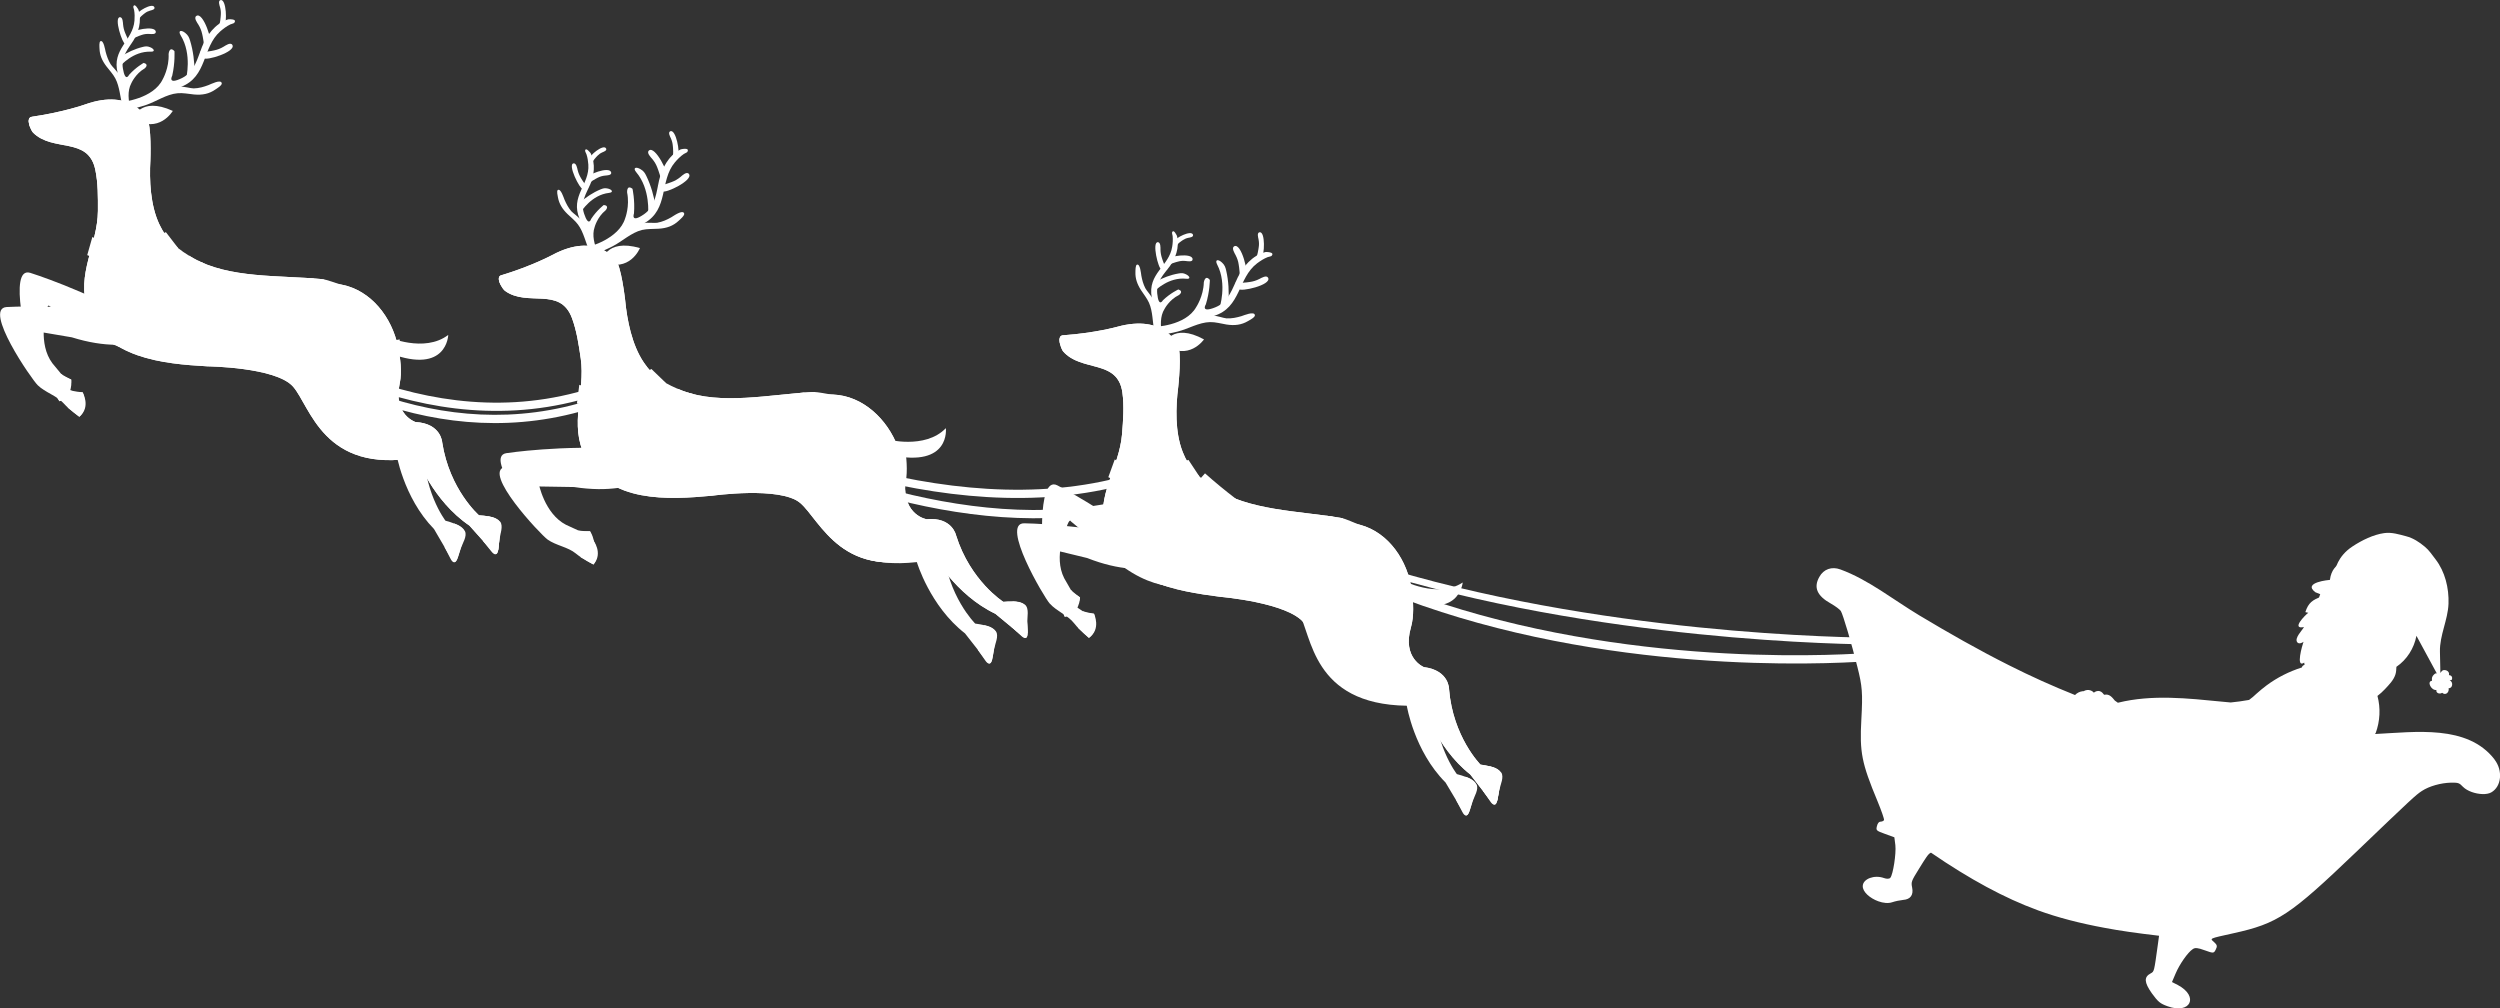 <?xml version="1.0" encoding="UTF-8"?><svg id="_レイヤー_2" xmlns="http://www.w3.org/2000/svg" xmlns:xlink="http://www.w3.org/1999/xlink" viewBox="0 0 423.32 170.7"><rect x="0" y="0" width="423.32" height="170.7" fill="#333333" stroke="none"/><defs><style>.cls-1,.cls-2,.cls-3{fill:#fff;}.cls-4{clip-path:url(#clippath-2);}.cls-5{clip-path:url(#clippath-1);}.cls-2,.cls-3{stroke-width:0px;}.cls-6{clip-path:url(#clippath);}.cls-3{opacity:.3;}</style><clipPath id="clippath"><path class="cls-2" d="m253.55,135.54c.16-.89.36-2.03.43-2.59.13-1,1.56-2.86-3.29-3.48,0,0-4.66-4.67-5.32-12.74,0,0,.07-3.22-4.27-3.77,0,0-3.71-1.5-2.19-6.73.55-1.88.41-4.3.16-6.19-.69-5.11-3.9-9.84-8.72-11.16-1.11-.3-2.21-1.01-3.44-1.21-7.01-1.18-15.55-1.2-21.34-5.07-2.26-1.52-4.18-3.16-5.34-6.16-1.27-3.29-1.16-7.49-.72-10.94,0,0,.66-6.03-.11-7.03,0,0-2.14-5.37-10.24-3.13,0,0-3.74,1.05-9.11,1.43-1.22.09-.36,2.34-.05,2.71,3.12,3.59,9.29,1.29,10.06,7.02.31,2.27.12,4.7-.06,6.98-.45,5.74-4.49,10.44-2.91,16.44,2.25,8.54,12.11,10.18,19.55,11.14,0,0,11.5.96,14.19,4.45,2.69,3.49,4.05,15.17,20.06,13.49,0,0,2.14,7.47,8.06,12.13l3.47,4.5"/></clipPath><clipPath id="clippath-1"><path class="cls-2" d="m84.38,93.11c.1-.9.22-2.05.25-2.62.06-1.01,1.35-2.96-3.53-3.24,0,0-4.98-4.33-6.22-12.33,0,0-.15-3.21-4.53-3.46,0,0-3.81-1.23-2.66-6.56.41-1.92.1-4.31-.29-6.18-1.05-5.05-4.59-9.54-9.5-10.51-1.13-.23-2.28-.85-3.52-.96-7.08-.67-15.6-.08-21.64-3.53-2.37-1.35-4.4-2.86-5.77-5.77-1.5-3.19-1.7-7.39-1.5-10.86,0,0,.23-6.06-.61-7.01,0,0-2.52-5.21-10.43-2.4,0,0-3.65,1.31-8.98,2.08-1.22.17-.2,2.36.15,2.7,3.37,3.36,9.36.63,10.54,6.28.47,2.24.45,4.68.44,6.97-.04,5.76-3.73,10.74-1.73,16.6,2.85,8.36,12.81,9.3,20.29,9.72,0,0,11.54.13,14.47,3.42,2.93,3.29,5.13,14.84,20.97,12.03,0,0,2.67,7.29,8.91,11.52l3.79,4.24"/></clipPath><clipPath id="clippath-2"><path class="cls-2" d="m174.01,107.2c-.04-.9-.09-2.06-.15-2.62-.09-1.01.89-3.13-3.97-2.67,0,0-5.58-3.53-8-11.25,0,0-.64-3.15-5-2.74,0,0-3.95-.64-3.62-6.08.12-1.96-.55-4.28-1.21-6.07-1.8-4.83-5.97-8.74-10.97-8.96-1.15-.05-2.38-.49-3.62-.42-7.1.4-15.43,2.26-21.93-.24-2.54-.98-4.78-2.16-6.57-4.83-1.96-2.93-2.79-7.05-3.12-10.51,0,0-.68-6.03-1.66-6.83,0,0-3.27-4.77-10.68-.8,0,0-3.42,1.85-8.57,3.41-1.17.35.16,2.36.55,2.65,3.84,2.81,9.34-.79,11.36,4.63.8,2.15,1.15,4.56,1.48,6.82.83,5.7-2.07,11.17.79,16.68,4.08,7.83,14.06,7.26,21.52,6.56,0,0,11.42-1.6,14.82,1.21,3.39,2.81,7.3,13.9,22.54,8.74,0,0,3.74,6.81,10.54,10.05l4.38,3.62"/></clipPath></defs><g id="PC"><g id="_背景"><g id="_サンタととなかい"><path class="cls-2" d="m108.86,65.93l.77-1.17s4.38,2.89,11.57,6.58h0c7.2,3.68,17.2,8.14,28.4,11.24h0c12.83,3.55,27.23,5.3,40.76,2.1h0l.32,1.36c-13.86,3.28-28.48,1.47-41.46-2.11h0c-22.64-6.26-40.34-17.98-40.37-18h0Z"/><path class="cls-2" d="m67.42,67.24c-23.39-6.48-40.27-24-40.31-24.04h0l1.01-.97s4.16,4.31,11.22,9.44h0c7.06,5.13,16.99,11.05,28.46,14.22h0c12.26,3.38,26.24,3.65,40.45-3.49h0l.63,1.25c-14.56,7.31-28.94,7.04-41.42,3.59h0s-.02,0-.02,0h0Z"/><path class="cls-2" d="m196.85,80.32l.65-.94c11.92,8.14,26.7,13.97,41.8,18.15h0c19.32,5.34,39.15,7.96,54.15,9.24h0c14.99,1.28,25.11,1.22,25.14,1.22h0s0,1.15,0,1.15c-.03,0-40.75.23-79.6-10.51h0c-15.17-4.2-30.07-10.07-42.14-18.31h0Z"/><path class="cls-2" d="m197.53,59.09s-1.91-4.31-.34-6.78c0,0,.8-1.56,2.43-2.35,0,0,.9-.61-.09-.95,0,0-1.36.62-2.62,1.84,0,0-.72,1.31-.96-1.15-.2-2.08,1.17-3.3,2.11-4.59.92-1.26,1.71-3.13,1.24-5.15,0,0-.59-1.33-.84-.58-.03.08.09.48.1.59.06.61.02,1.22-.07,1.77-.5,3.4-4.23,4.52-3.46,8.67-.06-.32-.89-1.2-1.09-1.6-.36-.7-.55-1.42-.68-2.14-.06-.35-.19-2.03-.74-1.86-.27.09-.25.98-.26,1.25-.04,1.07.28,2.04.96,3.09.45.69.99,1.35,1.33,2.1.68,1.51.58,3.33.93,4.87.43,1.9,1.06,3.83,2.05,5.66"/><path class="cls-2" d="m195.7,47.69c1.23-.65,2.47-1.15,3.9-1.39.42-.07.74-.1,1.23.15.68.34.81.84.04.75-2.98-.33-5.28,2.02-5.28,2.02l.11-1.53Z"/><path class="cls-2" d="m197.82,45.08c-.02-.36,1.43-.73,1.67-.79.44-.12.85-.15,1.34-.09.29.03,1.12.2,1.11-.3,0-1.18-4.21-.51-4.18.02,0,0,.05,1.16.05,1.16Z"/><path class="cls-2" d="m197.71,45.65c-.34-.02-.86-1.64-.95-1.91-.16-.49-.25-.95-.26-1.48,0-.31.05-1.2-.42-1.25-1.09-.11.07,4.55.56,4.58l1.06.06Z"/><path class="cls-2" d="m199.25,41.67c-.09-.28.89-.91,1.05-1.02.29-.19.59-.32.96-.39.22-.04.85-.11.75-.5-.25-.91-3.16.62-3.03,1.02,0,0,.28.89.28.89Z"/><path class="cls-2" d="m219.9,103.72c2.26,3.78,2.22,15.54,18.31,15.78,0,0,1.24,7.67,6.56,13l3.11,5.21s.52,1.1,1.01-.56c.25-.81.52-1.73.65-2.23.25-.98,1.88-2.65-2.85-3.84,0,0-4.07-5.2-3.77-13.28,0,0,.46-3.18-3.79-4.26,0,0-3.51-1.93-1.37-6.95.77-1.8.92-4.21.89-6.12"/><path class="cls-2" d="m250.02,132.82c.42.82-.4,2.08-.65,2.85-.16.5-.32,1-.48,1.49-.55,1.84-1.25.37-1.25.37l-1.05-1.99c.9-1.77,1.72-4.18,1.54-4.02,0,0,1.35.31,1.88,1.29Z"/><path class="cls-2" d="m201.03,99.19s-7,1.82-15.02-7l-4.68-3.91s-.22-.68-.81,1.22c0,0-2.2,4.74-.32,8.41l1.37,2.39,1.31.87s-.48,2.85-2.58,3.27c0,0-.85-1.77-1.16-3.33-.34-1.69-1.76-3.14-2.24-4.84-.39-1.41-1.48-15.92,2.13-14.09,0,0,8.57,4.34,16.84,11.17l5.15,5.84Z"/><path class="cls-2" d="m179.4,102.1s1.96-1.05,1.94-2.21c0,0,.42.46,1.54,1.27,0,0-.03,2.87-2.58,3.27l-.9-2.34Z"/><path class="cls-2" d="m195.4,55.35s5.34-.12,7.15-3.35c0,0,1.23-1.82,1.29-4.18,0,0,.21-1.4,1.02-.42,0,0,0,1.95-.67,4.12,0,0-1.01,1.58,1.64.5,2.24-.91,2.86-3.22,3.75-5.03.87-1.78,2.43-3.75,4.73-4.32,0,0,1.65-.04.99.67-.07.07-.54.16-.65.2-.66.26-1.26.66-1.8,1.06-3.27,2.48-2.69,7.51-7.32,8.9.36-.11,1.65.38,2.16.41.89.04,1.73-.14,2.53-.38.39-.12,2.18-.9,2.27-.16.04.37-.89.83-1.17,1-1.09.64-2.24.8-3.64.58-.93-.15-1.85-.43-2.79-.41-1.87.04-3.71,1.16-5.46,1.6-2.16.54-4.45.87-6.8.71"/><path class="cls-2" d="m208.02,51.2c.09-1.81.03-3.56-.39-5.38-.12-.54-.24-.93-.73-1.38-.66-.61-1.24-.49-.79.37,1.73,3.34.38,7.37.38,7.37l1.53-.98Z"/><path class="cls-2" d="m209.72,47.24c.39-.18.08-2.1.03-2.42-.08-.58-.25-1.09-.54-1.64-.17-.33-.73-1.21-.22-1.48,1.22-.64,2.5,4.7,1.94,4.96l-1.22.57Z"/><path class="cls-2" d="m209.18,47.69c.18.39,2.1.11,2.42.06.58-.08,1.09-.23,1.64-.51.33-.17,1.22-.72,1.49-.2.63,1.23-4.73,2.44-4.98,1.88,0,0-.56-1.23-.56-1.23Z"/><path class="cls-2" d="m212.58,43.65c.33-.05.52-1.56.56-1.81.07-.45.05-.87-.04-1.35-.06-.28-.29-1.07.16-1.16,1.06-.21.84,4.08.37,4.16l-1.04.16Z"/><path class="cls-2" d="m253.6,135.24c.15-.83.31-1.79.38-2.29.13-1,1.56-2.86-3.29-3.48,0,0-4.66-4.67-5.32-12.74,0,0,.07-3.22-4.27-3.77,0,0-3.71-1.5-2.19-6.73.55-1.88.41-4.3.16-6.19-.69-5.11-3.9-9.84-8.72-11.16-9.94-2.72-25.48-.44-30.12-12.44-1.27-3.29-1.16-7.49-.72-10.94,0,0,.66-6.03-.11-7.03,0,0-2.14-5.37-10.24-3.13,0,0-3.74,1.05-9.11,1.43-1.22.09-.36,2.34-.05,2.71,3.12,3.59,9.29,1.29,10.06,7.02.31,2.27.12,4.7-.06,6.98-.45,5.74-4.49,10.44-2.91,16.44,2.25,8.54,12.11,10.18,19.55,11.14,0,0,11.5.96,14.19,4.45,2.69,3.49,4.05,15.17,20.06,13.49,0,0,2.14,7.47,8.06,12.13l3.71,4.8s.65,1.03.94-.68Z"/><path class="cls-2" d="m200.66,94.13s-5.48,4.73-16.57.36l-5.93-1.44s-.5-.52-.19,1.45c0,0,.12,5.22,3.43,7.69l2.29,1.54,1.56.2s.83,2.77-.86,4.08c0,0-1.54-1.22-2.51-2.47-1.05-1.36-2.97-2.04-4.14-3.35-.98-1.09-8.36-13.63-4.31-13.58,0,0,9.61.1,20.04,2.58l7.2,2.96Z"/><path class="cls-2" d="m197.06,58.32s1.39-3.81,6.81-.85c0,0-2.61,3.82-6.81.85Z"/><path class="cls-2" d="m237.4,98.22s6.02,3.23,10.28.41c0,0-.65,6.73-10.02,2.44l-.26-2.85Z"/><path class="cls-3" d="m188.99,63.87c.53.62.91,1.45,1.07,2.62.31,2.27.12,4.7-.06,6.98-.45,5.74-4.49,10.44-2.91,16.44,0,0,11.26-17.81,1.89-26.04Z"/><path class="cls-2" d="m179.84,56.81s-.74.02-.33,1.54c0,0,1.46.22,1.91-.76,0,0-.1-.45-1.58-.78Z"/><path class="cls-2" d="m190.62,58.68c-.62-.64-.5-1.41-1.29-1.01.48.75-.09.52.81.94.04-.26-.2-.97-.25-.71"/><path class="cls-2" d="m190.62,58.68c-.62-.64-.5-1.41-1.29-1.01.48.75-.09.52.81.94.04-.26-.2-.97-.25-.71"/><path class="cls-2" d="m190.69,58.58s-.04.04,0,.02c.01-.02.03-.03,0-.02Z"/><path class="cls-2" d="m190.07,57.96c-.09.11,0,.15.11.19h.02s-.05.04-.04.05h.04s-.02.02-.05.03h.08s-.05.01-.05.01c-.12.06.02.05-.04.1h.03c-.07.05-.04.11-.07.17h.07c-.06,0-.07.02-.08.03.06,0-.06.02-.02.04h.01s-.11.11.1-.07l-.03.04c.03-.09-.03.04-.02,0v-.02s-.01.01-.02,0h0s-.04.02,0-.05c-.03.05,0,.03-.04.1-.03-.09-.09-.11-.15-.14l-.04.05s-.02-.02,0-.06c0,0-.02.03-.02.03-.02.02.02-.08,0-.05l-.02.06c.01-.05,0-.05,0-.07l-.02.04c.01-.06-.03,0-.02-.04l-.02.04s.03-.08,0-.06l-.02.04c.02-.08-.01-.06-.02-.09v.02s-.04-.01-.04-.05c-.01.01-.05.08-.06.06.05-.07,0-.04.06-.11-.02,0-.04.01-.03-.01-.02.02-.08.05-.08.07l-.05.02s.01,0-.02.03c0-.01,0-.05,0-.05.04-.04.12-.08.12-.1-.03.02-.08.02-.09.03l.13-.07s-.06.02-.04,0l.05-.02s0-.04-.06-.02c-.03,0-.01.02-.04.02l.02-.03h0s.03-.04.06-.04c0,0-.04.02-.02.01.04-.02.04-.04.04-.06l-.05.03c.05-.04.06-.07.07-.1.03-.02-.05.04-.04.03-.06,0,.04-.08-.03-.07,0,0,.05-.02.04-.02-.01-.01-.06.02-.04,0-.02.01,0-.01.01-.03.02-.02-.02,0-.02.01.02-.02.04-.1-.02-.09.02-.01.06-.06.05-.06l-.04.03s0-.02-.04,0c.04-.04-.02.07.01.03-.04.02.05-.06,0-.02,0-.01.03-.05,0-.04,0,0-.05.05-.05.04,0-.02.02-.02.02-.04v-.02c.05-.03,0,0,.04-.03-.03.02,0-.04-.05.01l-.05.04s.05-.05.07-.07h-.02c.07-.04-.02,0,.04-.05-.04,0-.03-.04-.07,0l.02-.04h0s0-.01,0-.01h0c-.21.78-.06.22-.1.39h0s0,0,0,0h0s-.02-.03-.02-.03c0-.03,0,0,.02,0,0,0,0-.06-.01-.09.02.02.04.07.05.1-.02-.1.04.05.03-.04,0-.01-.03-.04-.03-.07-.02-.09.04.06.04.01l.02.07s.03.04,0-.04c.01.03,0-.03.03.04,0-.07.06.01.04-.13,0,.01,0,0,.02.03,0,.04-.01-.03-.01,0v.03s.02-.03,0-.09c0-.05.05.12.06.09,0-.03,0-.04,0-.04l.02.05s0-.08-.02-.13c0,0,.02,0,.03.04v-.07s0,.03.01.05h0"/><path class="cls-2" d="m189.71,57.77s.01.02.02.04c0-.05,0-.04,0-.04,0-.01.01.05.01.04,0-.03,0,0,0-.05,0,0,0,.03,0,0,0-.02,0-.07,0-.03.01.02,0,.11.02.07v-.05s0-.03,0-.03v.05s0-.02,0-.02c0,.05.02.01.02.07,0,0,0-.04.01-.04h0s.02-.01.02.02h0s0-.01.02.02c0-.03,0-.18.01-.12.01,0,.01.1,0,.13.01-.03.02.05.04-.02v.05s.03.06.06-.03l.02-.08s.02-.04,0,.03c0,.05-.01.07-.02.08,0,.02.02.03.04,0v.05c0-.07.02-.08.02-.05v.04s0-.04,0-.04c0,.01-.03.09,0,.05l.02-.04s-.02.09,0,.06l.03-.06s0,.05-.02.06c.03-.03.03-.03.06-.08-.04.13-.01.15.01.16l.02-.03s-.02.05,0,.03l.05-.09s-.01.06-.02.08c-.02.03.01-.03-.01.02,0,.02.03-.01,0,.04l.05-.08v.03c.03-.06.04-.13.1-.2h0s.02-.06.05-.07c0,.03-.05.11-.07.13,0,.03-.07.13-.06.14.03-.03,0-.01.02-.06.03-.04,0,.03.01.02-.02.01-.05.07-.05.08.03-.02.03-.05.04-.05-.02.03-.03.06-.05.08-.04.07.02-.01,0,.04.04-.05.07-.12.1-.14-.03.04-.03.08-.08.14.01,0,.04-.05.06-.08.03-.02-.05.1.02.01l-.03.05.05-.05s-.03.08.02.01c0,0,.01.02-.03.06-.03.02.02-.04-.03.02.04-.05,0,.02,0,.04l.02-.03s0,.01-.02.05l.03-.04-.03.04s.06-.07.06-.05v-.04s.04-.03.04,0l-.08.12s.03-.04.01,0l.03-.05s.05-.06.06-.05c0,.02-.04.08-.06.09,0,0,.03-.01.04-.04,0,.02-.03.04-.04.07.02-.02.06-.05.09-.08l.04-.07h0s.03-.03.07-.08c.01,0,0,.02,0,.04-.08.07-.08.12-.15.19,0,.03.16-.17.08-.04-.02.01-.06.08-.05.05.01,0-.06.08-.02.06.02-.04.07-.06.1-.12-.02.02-.02.01-.02,0,.03-.03.06-.08.07-.07,0,.01,0,.02-.02.06-.04.04,0-.01-.04.03,0,.03.05-.04,0,.04,0-.01-.04.03-.06.06v.03s.01-.03.01-.03c.03,0-.04.05-.02.06l.05-.05c.04-.05-.04,0,.03-.07,0,0-.02.05,0,.03v-.02s.1-.1.06-.03c-.01.03-.02.03-.04.06,0,.02-.02.06-.01.07.05-.06.02.01.06-.06-.03.03-.05,0,0-.06.06-.06-.02,0,.03-.07.01.01.07-.06.11-.1,0,0,0,.02-.01.03-.03.04-.04.04-.07.08.02,0,.01.04-.01.08.02-.02.05-.06.05-.06,0,.03.03.04.05.04-.06.06,0,.03-.05.08-.02,0-.06.05-.09.08,0,0,.02-.03.04-.04-.02.04.06-.05.02.02,0-.04.07-.08.11-.13-.01.04.04-.04.04-.03-.01.04-.44.4-.44.42.05-.03.03.04.05.05.03-.02.07-.08.09-.08,0,.01-.06.06-.02.04h0s.06-.03,0,.06l.05-.07s0,0,0,.02l.04-.06s0,.03.02.03l-.04.03s.03.02.03.04l.03-.04v.03s.04-.05.02-.02l.06-.11s-.03.05-.07.08c-.03.03-.03,0,0-.03,0,0,0,0,0,.03.05-.05.04-.05.06-.09,0,0,.01,0,0,0,.02-.03.01-.04,0-.05l-.04.05s.04-.07.02-.07c-.05.05.01-.05-.01-.05-.04.05-.06.09-.07.12-.03.02,0-.01-.03,0,.03-.04.07-.09.08-.12l-.03.03s.05-.08.03-.08c-.03,0-.05-.02-.07-.03l-.03.03c.05-.08,0-.05.01-.1-.05.01.4-.4.34-.35-.01-.06-.02-.12-.06-.14l-.03.06s-.03.02-.03,0c.04-.03.03-.06.06-.09-.05.02-.03-.04-.02-.09l-.03.04c.04-.08-.02-.04-.05-.04-.01,0-.04.04-.04.03.03-.06.03-.07.04-.12-.01,0-.04-.01-.07,0,.02-.12-.07-.1-.1-.19l-.03.04c0-.13-.11-.09-.14-.16l-.03.08s-.03-.04,0-.09c-.03.02-.03-.06-.06,0-.02,0,0-.05-.02-.07-.05.02-.06,0-.09-.02h.01s0,.05-.02.06c0-.02-.05.02-.01-.09-.05.06-.09-.06-.14.02,0-.03,0-.04,0-.06-.03,0-.07.05-.1,0,0,.01.01.05,0,.05v-.06c-.06-.05-.11.07-.16.07-.09-.04-.18,0-.25.02v.02c-.04-.07-.03.1-.08,0,0,.02-.02.02,0,.06-.04-.05-.03.07-.09.02h.01c-.01.06-.06.01-.07.06l.02.03h0s0,0,0,0h0s0,0,0,0h0s0,0,0,0h0c.03-.1-.23.86-.12.45h0s-.01.02.03,0c0,0-.04.03-.04.03.06.02.03.11.04.16.07,0,.14-.09.1-.02.02-.01-.03.02-.01.01-.02.03.1-.04.06,0-.05.03-.03.02-.06.04.04,0,.09-.02.06.01h.03c-.07.05-.02.05-.11.11.02.07-.01.05,0,.18-.02.12.18.4.24.42.17.09.26.17.4.18.06-.07.06-.07.08-.02v-.03c-.01.07.03.02,0,.08h.03s.02.02.02.02h0s0,0,0,0h0c-.12.07,1.04-.63.55-.33h0s0-.01,0-.01v-.02s.02-.15.02-.15c0,.02-.06.03-.06,0l.05-.02h-.02s.04-.04.06-.02c.04-.22-.12-.33-.15-.49-.04-.02-.03-.08-.03-.13-.07-.04-.12-.07-.19-.14-.03,0-.02-.11-.29-.15-.16,0-.25.15-.3.29,0,0,.19-.07.27-.08"/><path class="cls-2" d="m190.68,58.57s-.04.03-.07.07l.07-.07Z"/><path class="cls-2" d="m190.66,58.3s-.01,0-.02.01c0,0-.02.03,0,.02l.02-.03Z"/><path class="cls-2" d="m190.59,58.27s-.02.05-.02.07l.02-.07Z"/><path class="cls-2" d="m190.46,58.32s-.03.03-.02.03l.02-.03Z"/><path class="cls-2" d="m190.51,58.26s-.02,0-.03.02c.02-.02,0,.02.03-.02Z"/><path class="cls-2" d="m190.35,58.23s0-.03-.02,0c.02-.02-.01.04.02,0Z"/><path class="cls-2" d="m190.33,58.15h0s-.02.02-.02.03l.02-.03Z"/><polygon class="cls-2" points="189.51 57.85 189.52 57.87 189.51 57.84 189.51 57.85"/><path class="cls-2" d="m189.74,57.99s.02,0,.03,0c0,0-.03.02-.03,0Z"/><polygon class="cls-2" points="189.7 58.29 189.7 58.28 189.66 58.34 189.7 58.29"/><path class="cls-1" d="m253.55,135.54c.16-.89.36-2.03.43-2.59.13-1,1.56-2.86-3.29-3.48,0,0-4.66-4.67-5.32-12.74,0,0,.07-3.22-4.27-3.77,0,0-3.71-1.5-2.19-6.73.55-1.88.41-4.3.16-6.19-.69-5.11-3.9-9.84-8.72-11.16-1.11-.3-2.21-1.01-3.44-1.21-7.01-1.18-15.55-1.2-21.34-5.07-2.26-1.52-4.18-3.16-5.34-6.16-1.27-3.29-1.16-7.49-.72-10.94,0,0,.66-6.03-.11-7.03,0,0-2.14-5.37-10.24-3.13,0,0-3.74,1.05-9.11,1.43-1.22.09-.36,2.34-.05,2.71,3.12,3.59,9.29,1.29,10.06,7.02.31,2.27.12,4.7-.06,6.98-.45,5.74-4.49,10.44-2.91,16.44,2.25,8.54,12.11,10.18,19.55,11.14,0,0,11.5.96,14.19,4.45,2.69,3.49,4.05,15.17,20.06,13.49,0,0,2.14,7.47,8.06,12.13l3.47,4.5"/><g class="cls-6"><path class="cls-2" d="m227.03,93.81c-2.26,5.41-9.31,7.63-15.74,4.94-6.43-2.68-9.8-9.25-7.54-14.67,2.26-5.42,9.31-7.63,15.73-4.95,6.43,2.69,9.81,9.25,7.54,14.67Z"/><path class="cls-2" d="m214.58,98.27c-.91-.16-1.84-.42-2.74-.8h0c-4.84-2.02-7.71-6.64-6.97-10.99h0c.1-.58.27-1.16.5-1.72h0c1.66-3.97,6.21-5.93,10.84-5.13h0c.92.16,1.84.42,2.74.8h0c4.84,2.02,7.71,6.64,6.97,10.99h0c-.1.58-.26,1.16-.5,1.72h0c-1.67,3.97-6.21,5.93-10.83,5.13h-.01Zm-8.35-13.15c-.21.49-.35,1-.44,1.51h0c-.67,3.82,1.9,8.09,6.41,9.97h0c.84.35,1.7.6,2.54.74h0c4.3.74,8.37-1.08,9.82-4.57h0c.21-.49.35-1,.44-1.51h0c.67-3.82-1.9-8.09-6.41-9.97h0c-.84-.35-1.69-.6-2.54-.74h0c-4.3-.74-8.37,1.08-9.82,4.57h0Z"/></g><path class="cls-2" d="m182.54,106.3s1.29-1.81.77-2.83c0,0,.58.22,1.94.46,0,0,1.25,2.59-.86,4.08l-1.84-1.7Z"/><path class="cls-2" d="m254.2,130.8c.52.77-.15,2.11-.31,2.91-.1.51-.2,1.03-.3,1.54-.32,1.89-1.2.52-1.2.52l-1.28-1.85c.69-1.86,1.22-4.36,1.05-4.18,0,0,1.38.14,2.02,1.06Z"/><path class="cls-2" d="m23.05,20.85s-2.21-4.16-.82-6.74c0,0,.69-1.61,2.26-2.52,0,0,.85-.67-.16-.94,0,0-1.31.72-2.48,2.03,0,0-.63,1.35-1.04-1.08-.35-2.06.94-3.38,1.77-4.72.82-1.32,1.48-3.24.87-5.22,0,0-.68-1.29-.88-.52-.02.08.13.47.14.58.11.6.1,1.22.06,1.77-.26,3.42-3.9,4.81-2.84,8.89-.08-.32-.97-1.13-1.2-1.51-.41-.68-.65-1.38-.84-2.09-.09-.34-.33-2.01-.87-1.81-.27.1-.18.99-.17,1.27.03,1.07.42,2.02,1.18,3.01.5.66,1.09,1.27,1.48,2,.78,1.46.82,3.28,1.27,4.8.56,1.86,1.33,3.75,2.44,5.5"/><path class="cls-2" d="m20.41,9.6c1.18-.73,2.38-1.32,3.79-1.66.42-.1.73-.15,1.24.06.7.29.86.78.09.75-2.99-.12-5.12,2.39-5.12,2.39v-1.54Z"/><path class="cls-2" d="m22.35,6.84c-.04-.36,1.38-.83,1.61-.91.43-.15.84-.21,1.33-.18.29.01,1.13.13,1.09-.37-.09-1.18-4.24-.21-4.17.31,0,0,.14,1.15.14,1.15Z"/><path class="cls-2" d="m22.28,7.43c-.34,0-.97-1.58-1.08-1.84-.2-.48-.31-.93-.36-1.46-.03-.31-.04-1.2-.51-1.22-1.1-.03.4,4.54.88,4.53,0,0,1.06-.02,1.06-.02Z"/><path class="cls-2" d="m23.53,3.34c-.11-.27.82-.97.98-1.09.28-.22.57-.36.93-.46.22-.06.84-.17.71-.55-.31-.89-3.11.84-2.95,1.23,0,0,.34.86.34.86Z"/><path class="cls-2" d="m48.89,60.56c2.22,3.8,2.07,15.56,18.16,15.96,0,0,1.17,7.68,6.44,13.06l3.06,5.24s.51,1.1,1.02-.56c.25-.8.54-1.73.67-2.22.26-.98,1.91-2.63-2.81-3.87,0,0-4.02-5.23-3.64-13.32,0,0,.49-3.18-3.75-4.29,0,0-3.49-1.96-1.31-6.96.78-1.79.96-4.21.95-6.12"/><path class="cls-2" d="m78.73,89.95c.41.83-.42,2.07-.68,2.85-.16.5-.33.99-.49,1.49-.56,1.83-1.25.36-1.25.36l-1.03-2c.92-1.76,1.76-4.17,1.58-4.01,0,0,1.35.32,1.87,1.31Z"/><path class="cls-2" d="m29.62,59.31s-6.6,2.97-15.98-4.39l-5.27-3.08s-.33-.64-.59,1.33c0,0-1.38,5.04,1.09,8.34l1.76,2.13,1.44.64s0,2.89-1.99,3.66c0,0-1.13-1.61-1.7-3.09-.62-1.61-2.26-2.8-3.01-4.4-.63-1.33-4.11-15.45-.25-14.25,0,0,9.18,2.85,18.47,8.2l6.05,4.9Z"/><path class="cls-2" d="m8.78,65.79s1.75-1.36,1.54-2.5c0,0,.5.38,1.73.99,0,0,.45,2.84-1.99,3.66l-1.28-2.15Z"/><path class="cls-2" d="m20.66,17.26s5.32-.5,6.9-3.85c0,0,1.1-1.9.99-4.26,0,0,.11-1.41.99-.49,0,0,.13,1.95-.38,4.16,0,0-.89,1.65,1.67.39,2.17-1.07,2.62-3.41,3.38-5.29.74-1.84,2.16-3.92,4.41-4.64,0,0,1.65-.16,1.03.6-.06.08-.53.2-.64.25-.64.31-1.21.75-1.72,1.19-3.08,2.71-2.14,7.68-6.67,9.4.35-.14,1.68.26,2.18.25.9-.02,1.71-.26,2.5-.56.38-.14,2.11-1.05,2.25-.32.07.37-.83.89-1.1,1.08-1.04.72-2.17.96-3.59.83-.94-.09-1.88-.3-2.81-.21-1.87.17-3.62,1.42-5.34,1.99-2.11.7-4.38,1.18-6.73,1.19"/><path class="cls-2" d="m32.96,12.23c-.04-1.81-.23-3.55-.77-5.34-.16-.53-.31-.9-.83-1.32-.7-.56-1.27-.4-.76.43,1.97,3.21.91,7.32.91,7.32l1.46-1.09Z"/><path class="cls-2" d="m34.37,8.15c.37-.21-.07-2.1-.14-2.41-.13-.57-.33-1.07-.65-1.59-.2-.31-.82-1.15-.32-1.46,1.17-.73,2.83,4.51,2.29,4.81,0,0-1.18.66-1.18.66Z"/><path class="cls-2" d="m33.86,8.64c.2.37,2.1-.04,2.41-.11.57-.12,1.07-.31,1.6-.63.32-.19,1.16-.8,1.47-.3.71,1.18-4.54,2.77-4.84,2.23,0,0-.64-1.19-.64-1.19Z"/><path class="cls-2" d="m36.96,4.37c.33-.07.41-1.59.43-1.84.03-.46,0-.88-.14-1.34-.08-.28-.36-1.05.08-1.17,1.04-.29,1.13,4.01.66,4.12l-1.03.24Z"/><path class="cls-2" d="m84.41,92.8c.09-.84.19-1.8.22-2.31.06-1.01,1.35-2.96-3.53-3.24,0,0-4.98-4.33-6.22-12.33,0,0-.15-3.21-4.53-3.46,0,0-3.81-1.23-2.66-6.56.41-1.92.1-4.31-.29-6.18-1.05-5.05-4.59-9.54-9.5-10.51-10.11-2.01-25.45,1.37-30.93-10.26-1.5-3.19-1.7-7.39-1.5-10.86,0,0,.23-6.06-.61-7.01,0,0-2.52-5.21-10.43-2.4,0,0-3.65,1.31-8.98,2.08-1.22.17-.2,2.36.15,2.7,3.37,3.36,9.36.63,10.54,6.28.47,2.24.45,4.68.44,6.97-.04,5.76-3.73,10.74-1.73,16.6,2.85,8.36,12.81,9.3,20.29,9.72,0,0,11.54.13,14.47,3.42,2.93,3.29,5.13,14.84,20.97,12.03,0,0,2.67,7.29,8.91,11.52l4.04,4.53s.72.98.89-.75Z"/><path class="cls-2" d="m28.67,55.58s-5.12,5.1-16.5,1.54l-6.01-1.02s-.53-.48-.08,1.46c0,0,.49,5.2,3.96,7.42l2.4,1.37,1.57.09s1.03,2.7-.57,4.13c0,0-1.62-1.11-2.68-2.29-1.15-1.29-3.11-1.82-4.37-3.05-1.05-1.02-9.31-12.99-5.27-13.24,0,0,9.59-.58,20.17,1.14l7.4,2.44Z"/><path class="cls-2" d="m22.53,20.11s1.12-3.89,6.73-1.33c0,0-2.33,4-6.73,1.33Z"/><path class="cls-2" d="m65.61,57.03s6.24,2.79,10.29-.32c0,0-.17,6.76-9.82,3.14l-.47-2.82Z"/><path class="cls-3" d="m14.88,26.22c.58.58,1.02,1.38,1.26,2.53.47,2.24.45,4.68.44,6.97-.04,5.76-3.73,10.74-1.73,16.6,0,0,9.96-18.57.03-26.1Z"/><path class="cls-2" d="m5.25,19.83s-.74.07-.21,1.56c0,0,1.47.11,1.85-.9,0,0-.13-.44-1.63-.66Z"/><path class="cls-2" d="m16.13,20.93c-.66-.59-.6-1.37-1.36-.92.53.71-.05.53.88.88.02-.27-.27-.95-.3-.69"/><path class="cls-2" d="m16.13,20.93c-.66-.59-.6-1.37-1.36-.92.53.71-.05.53.88.88.02-.27-.27-.95-.3-.69"/><path class="cls-2" d="m16.2,20.83s-.04.04,0,.03c.01-.02.02-.04,0-.03Z"/><path class="cls-2" d="m15.53,20.25c-.08.11.01.15.12.18h.02s-.05.04-.04.05l.04-.02s-.01.03-.04.05l.08-.02-.05.03c-.12.07.03.05-.03.1h.03c-.06.06-.04.11-.06.17h.07c-.06,0-.07.02-.08.03.06,0-.05.02-.02.04h.01s-.1.11.1-.07l-.02.04c.03-.09-.03.04-.02,0h0s-.02,0-.02-.02h0s-.04.02-.01-.04c-.03.05,0,.03-.03.11-.04-.09-.1-.1-.16-.13l-.03.06s-.02-.02-.01-.06c0,0-.02.03-.02.03-.02.02.01-.08,0-.05l-.02.06c0-.05,0-.05-.01-.07v.04c0-.06-.04,0-.04-.04v.04c-.05.04.01-.08-.01-.06v.04c0-.08-.03-.06-.04-.09v.02s-.04,0-.04-.04c-.01.01-.05.09-.06.07.04-.07,0-.04.05-.12-.02,0-.04.01-.03,0-.02.03-.08.06-.07.07l-.04.02s.02,0-.02.03c0-.01,0-.05-.01-.05.04-.04.11-.09.12-.11-.02.02-.08.03-.09.04l.13-.08s-.06.02-.04,0l.05-.03s0-.04-.06-.01c-.03,0-.01.02-.04.02v-.03s0,0,0,0c-.01,0,.02-.04.06-.05,0,0-.04.02-.02.02.04-.02.04-.04.04-.06l-.05.03s.05-.07.06-.11c.03-.02-.05.04-.03.03-.06,0,.04-.09-.04-.07,0,0,.05-.03.04-.02-.01-.01-.05.02-.04,0-.02.01,0-.01,0-.03.01-.02-.02,0-.02.02.02-.03.03-.1-.02-.09.01-.01.05-.06.05-.07l-.04.03s0-.02-.04,0c.04-.05,0,.07.02.03-.04.02.05-.07,0-.02,0-.01.03-.06-.01-.04,0,0-.05.05-.05.04,0-.02.02-.02.02-.04v-.02s0,0,.04-.04c-.03.02,0-.04-.05.02l-.05.04s.04-.05.06-.08h-.02c.07-.05-.02,0,.03-.05-.04,0-.03-.03-.08,0l.02-.04h0s0-.01,0-.01h0c-.15.8-.04.22-.07.4h0s0,0,0,0h0s-.02-.03-.02-.03c0-.03,0,0,.02,0,0,0-.01-.06-.02-.09.02.02.04.07.05.1-.03-.09.05.05.03-.04,0-.01-.03-.04-.03-.06-.03-.09.04.06.04,0l.03.07s.03.04,0-.04c.01.03,0-.03.03.04,0-.07.06.01.03-.13,0,.01,0,0,.02.03,0,.04-.02-.03-.01,0v.03s.02-.03,0-.09c0-.05.05.12.06.08-.01-.03-.01-.04,0-.04l.02.05s-.01-.07-.03-.12c0,0,.02,0,.03.04v-.07s0,.03.01.05h0"/><path class="cls-2" d="m15.16,20.08s.01.02.02.04c-.01-.06,0-.04,0-.05,0-.01.01.05.02.04,0-.02,0,0,0-.04,0,0,0,.03,0,0,0-.02,0-.07,0-.04.01.03.02.1.02.07v-.05s0-.03,0-.03v.05s0-.02,0-.02c0,.05.02.01.03.07,0,0,0-.04.01-.04h0s.01-.02.02.01h0s.01-.01.02.01c0-.03-.01-.18,0-.12.01,0,.02.1.02.12,0-.03.02.05.04-.03v.04s.04.06.07-.04v-.08s.03-.04.01.03c0,.04-.01.07-.02.08,0,.02.02.03.04-.01v.05c0-.07.02-.08.02-.05v.05s0-.04,0-.04c0,.01-.02.09,0,.05l.02-.04s-.01.1,0,.06l.03-.06s0,.05-.02.06c.02-.03.03-.04.06-.08-.03.13,0,.15.03.16v-.03s0,.05,0,.03l.04-.1s-.01.06-.01.08c-.01.04.01-.03-.01.02,0,.02.03-.02,0,.04l.05-.09v.03c.03-.06.04-.13.09-.21h0s.01-.06.04-.07c0,.03-.04.12-.06.14,0,.03-.06.14-.05.14.02-.03,0-.01.02-.06.03-.04,0,.03.01.02-.02.01-.05.07-.05.09.02-.02.02-.06.04-.06-.02.03-.02.06-.04.08-.04.08.02-.01,0,.05.04-.05.06-.12.09-.14-.03.05-.03.08-.07.14.01,0,.04-.05.05-.08.03-.02-.04.1.02,0l-.03.05.04-.05s-.02.08.02,0c0,0,.01.02-.02.06-.03.02.01-.04-.03.02.04-.05,0,.02,0,.04l.02-.03s0,.01-.01.05l.03-.04-.02.04s.05-.07.06-.05v-.04s.04-.03.03,0l-.07.12s.03-.04,0,0l.02-.05s.05-.06.05-.05c0,.02-.03.08-.06.09,0,0,.03-.01.04-.05,0,.02-.03.04-.04.07.02-.02.05-.05.09-.08l.04-.07h0c.03-.05.03-.03.06-.09.01,0,0,.02,0,.04-.07.08-.07.13-.13.21,0,.03.14-.18.08-.04-.02.01-.05.08-.05.05.01,0-.05.08-.01.06.01-.04.06-.07.09-.13-.02.02-.02.01-.02,0,.03-.03.06-.08.07-.07,0,.01.01.02-.02.06-.03.05,0-.01-.04.04,0,.03.05-.04,0,.04,0-.01-.04.03-.06.06v.03s.01-.03.01-.03c.03,0-.03.06-.02.06l.05-.05c.03-.05-.04,0,.03-.07,0,0-.02.05,0,.03v-.02s.09-.1.06-.03c0,.03-.02.03-.04.06,0,.02-.01.06,0,.07.04-.06.02,0,.05-.06-.03.03-.05,0,0-.05.06-.06-.02,0,.03-.07.01.01.07-.06.1-.1,0,0,0,.02,0,.03-.03.04-.04.04-.07.08.02,0,.02.04,0,.08.02-.02.05-.06.05-.07,0,.02.03.04.05.04-.06.06,0,.03-.04.08-.02,0-.06.05-.08.09,0,0,.02-.03.03-.04-.02.04.06-.05.02.01,0-.04.06-.09.1-.14-.01.04.03-.04.04-.03-.01.04-.41.43-.41.45.05-.04.04.03.05.05.03-.02.07-.09.08-.09,0,.01-.05.06-.02.04h0s.06-.03,0,.06l.04-.07s0,0,0,.02l.04-.06s.01.02.02.03l-.04.03s.03.01.04.04l.03-.04v.03s.04-.06.02-.02l.05-.11s-.03.05-.06.09c-.02.03-.03,0,0-.03,0,0,0,0,0,.03.04-.05.03-.06.06-.1,0,0,.01,0,0,0,.01-.03.01-.04,0-.05l-.04.05c.04-.05.04-.07.02-.07-.05.05,0-.05-.01-.05-.03.05-.06.1-.06.12-.03.02,0-.01-.03,0,.02-.04.06-.09.07-.12l-.03.03s.04-.08.03-.08c-.03,0-.06-.02-.07-.03l-.03.04c.05-.08,0-.06,0-.1-.05.02.37-.43.32-.38-.01-.06-.02-.12-.07-.13l-.03.06s-.03.03-.03.01c.04-.04.03-.06.05-.1-.04.03-.04-.04-.03-.09l-.03.04c.03-.08-.03-.04-.06-.04-.01,0-.04.04-.04.04.03-.07.02-.07.03-.12-.01,0-.04-.01-.07,0,.01-.12-.08-.09-.11-.18l-.03.04c0-.13-.11-.08-.15-.15l-.02.09s-.03-.04,0-.09c-.03.02-.03-.06-.06.01-.02.01-.01-.05-.02-.07-.05.02-.06,0-.09-.02h.01s0,.05-.02.06c0-.02-.05.02-.02-.08-.05.06-.09-.06-.14.03,0-.03,0-.04-.01-.06-.03,0-.07.06-.1,0,0,.01.01.05,0,.05l-.02-.06c-.06-.04-.1.08-.15.08-.09-.04-.18.01-.24.04v.02c-.04-.07-.02.1-.08,0,0,.02-.01.01,0,.06-.04-.05-.03.07-.09.02h.01c0,.06-.06.01-.07.07l.03.03h0s0,0,0,0h0s0,0,0,0h0s0,0,0,0h0c.02-.1-.16.88-.09.46h0s-.01.02.03-.01c0,0-.04.03-.03.03.06.01.04.1.05.16.07,0,.14-.1.09-.03.02-.01-.03.02-.01.01-.02.03.1-.05.06-.01-.05.03-.03.02-.06.04.04,0,.09-.03.06,0l.03-.02c-.07.07-.02.06-.1.13.02.06,0,.05.01.18-.01.12.21.39.27.4.18.08.27.16.41.15.05-.07.06-.07.08-.02v-.03c-.01.07.03.02.01.08h.03s.02.02.02.02h0s0,0,0,0h0c-.11.08.99-.71.52-.37h0s0-.01,0-.01v-.02s0-.15,0-.15c0,.02-.06.03-.06,0l.04-.02h-.02s.04-.03.06-.02c.02-.22-.14-.33-.19-.48-.04-.02-.03-.08-.04-.13-.07-.04-.12-.06-.2-.13-.02.01-.03-.1-.3-.12-.16.01-.24.17-.28.31,0,0,.18-.08.26-.1"/><path class="cls-2" d="m16.19,20.81s-.04.03-.06.08l.06-.08Z"/><path class="cls-2" d="m16.15,20.55s-.01.01-.02.01c0,0-.01.03,0,.02l.02-.03Z"/><path class="cls-2" d="m16.08,20.52s-.02.06-.02.07l.02-.07Z"/><path class="cls-2" d="m15.95,20.58s-.03.03-.02.03l.02-.03Z"/><path class="cls-2" d="m15.99,20.52s-.01.01-.03.02c.02-.02,0,.03.03-.02Z"/><path class="cls-2" d="m15.83,20.5s0-.03-.02,0c.02-.02-.01.04.02,0Z"/><path class="cls-2" d="m15.81,20.42h0s-.02.03-.02.03l.02-.03Z"/><polygon class="cls-2" points="14.97 20.18 14.98 20.2 14.97 20.17 14.97 20.18"/><path class="cls-2" d="m15.21,20.3s.03,0,.03,0c0,0-.03.02-.03,0Z"/><polygon class="cls-2" points="15.18 20.6 15.18 20.6 15.15 20.65 15.18 20.6"/><path class="cls-1" d="m84.38,93.11c.1-.9.22-2.05.25-2.62.06-1.01,1.35-2.96-3.53-3.24,0,0-4.98-4.33-6.22-12.33,0,0-.15-3.21-4.53-3.46,0,0-3.81-1.23-2.66-6.56.41-1.92.1-4.31-.29-6.18-1.05-5.05-4.59-9.54-9.5-10.51-1.13-.23-2.28-.85-3.52-.96-7.08-.67-15.6-.08-21.64-3.53-2.37-1.35-4.4-2.86-5.77-5.77-1.5-3.19-1.7-7.39-1.5-10.86,0,0,.23-6.06-.61-7.01,0,0-2.52-5.21-10.43-2.4,0,0-3.65,1.31-8.98,2.08-1.22.17-.2,2.36.15,2.7,3.37,3.36,9.36.63,10.54,6.28.47,2.24.45,4.68.44,6.97-.04,5.76-3.73,10.74-1.73,16.6,2.85,8.36,12.81,9.3,20.29,9.72,0,0,11.54.13,14.47,3.42,2.93,3.29,5.13,14.84,20.97,12.03,0,0,2.67,7.29,8.91,11.52l3.79,4.24"/><g class="cls-5"><path class="cls-2" d="m54.95,53.37c-1.87,5.56-8.74,8.27-15.34,6.05-6.6-2.22-10.44-8.53-8.57-14.09,1.87-5.56,8.74-8.27,15.34-6.05,6.6,2.22,10.44,8.53,8.57,14.09Z"/><path class="cls-2" d="m42.85,58.71c-.93-.09-1.86-.29-2.8-.6h0c-4.97-1.67-8.16-6.07-7.74-10.47h0c.06-.59.18-1.17.38-1.75h0c1.38-4.08,5.77-6.36,10.45-5.89h0c.92.09,1.86.29,2.79.6h0c4.98,1.67,8.16,6.07,7.74,10.47h0c-.06.59-.18,1.17-.37,1.75h0c-1.38,4.08-5.77,6.36-10.44,5.89h0s0,0-.01,0h0Zm-9.27-12.52c-.17.51-.28,1.02-.33,1.54h0c-.39,3.86,2.47,7.93,7.11,9.49h0c.86.29,1.73.48,2.59.56h0c4.34.43,8.28-1.68,9.47-5.26h0c.17-.51.28-1.02.33-1.54h0c.39-3.86-2.47-7.93-7.1-9.49h0c-.86-.29-1.73-.48-2.59-.56h0c-4.34-.43-8.28,1.68-9.47,5.26h0Z"/></g><path class="cls-2" d="m11.47,69s1.16-1.89.56-2.88c0,0,.6.18,1.97.32,0,0,1.43,2.49-.57,4.13l-1.96-1.56Z"/><path class="cls-2" d="m84.69,88.33c.57.73,0,2.12-.1,2.93-.06.52-.12,1.04-.19,1.56-.19,1.91-1.16.6-1.16.6l-1.41-1.75c.55-1.91.9-4.44.76-4.24,0,0,1.38.04,2.09.91Z"/><path class="cls-2" d="m102.52,44.99s-2.81-3.78-1.83-6.54c0,0,.44-1.7,1.85-2.83,0,0,.74-.79-.3-.91,0,0-1.19.9-2.15,2.37,0,0-.42,1.43-1.19-.91-.66-1.98.42-3.48,1.04-4.94.62-1.43.97-3.43.07-5.29,0,0-.87-1.17-.94-.38,0,.08.19.45.23.55.2.58.28,1.19.32,1.74.26,3.42-3.13,5.34-1.47,9.22-.13-.3-1.13-.98-1.42-1.31-.51-.6-.85-1.27-1.14-1.94-.14-.32-.63-1.94-1.13-1.65-.25.14-.02,1.01.02,1.28.2,1.05.72,1.93,1.62,2.8.6.58,1.26,1.09,1.76,1.76.99,1.32,1.3,3.13,1.98,4.55.84,1.76,1.88,3.5,3.24,5.07"/><path class="cls-2" d="m98.22,34.27c1.05-.9,2.16-1.66,3.49-2.21.4-.16.7-.26,1.23-.13.73.18.97.64.2.73-2.98.33-4.7,3.14-4.7,3.14l-.23-1.52Z"/><path class="cls-2" d="m99.72,31.25c-.1-.35,1.24-1.02,1.46-1.14.4-.21.8-.33,1.29-.38.29-.03,1.14-.04,1.02-.53-.27-1.15-4.22.43-4.08.94,0,0,.31,1.12.31,1.12Z"/><path class="cls-2" d="m99.74,31.83c-.33.06-1.2-1.41-1.35-1.65-.27-.44-.45-.87-.58-1.39-.07-.3-.22-1.18-.68-1.13-1.09.13,1.07,4.42,1.55,4.34l1.05-.18Z"/><path class="cls-2" d="m100.36,27.6c-.15-.25.67-1.08.8-1.22.24-.25.51-.44.85-.59.2-.09.81-.29.62-.65-.44-.84-2.95,1.3-2.73,1.66l.47.8Z"/><path class="cls-2" d="m135.1,81.83c2.72,3.47,4.16,15.14,20.15,13.35,0,0,2.2,7.45,8.15,12.07l3.74,4.78s.65,1.02.94-.69c.14-.83.3-1.79.36-2.29.12-1,1.54-2.86-3.31-3.46,0,0-4.69-4.64-5.41-12.7,0,0,.05-3.22-4.29-3.75,0,0-3.72-1.47-2.24-6.72.53-1.89.38-4.3.11-6.19"/><path class="cls-2" d="m168.64,106.91c.52.76-.14,2.11-.29,2.91-.09.51-.19,1.03-.29,1.54-.31,1.9-1.19.53-1.19.53l-1.29-1.84c.68-1.86,1.19-4.37,1.03-4.19,0,0,1.38.13,2.03,1.05Z"/><path class="cls-2" d="m113.54,77.81s-4.64,5.55-16.3,3.03l-6.08-.47s-.58-.43.05,1.46c0,0,.96,5.13,4.62,7.03l2.51,1.15,1.57-.05s1.27,2.6-.2,4.16c0,0-1.72-.95-2.88-2.04-1.26-1.18-3.26-1.53-4.63-2.64-1.14-.92-10.45-12.1-6.45-12.71,0,0,9.5-1.45,20.19-.69l7.59,1.76Z"/><path class="cls-2" d="m97.62,92.74s.98-1.99.3-2.92c0,0,.61.13,1.99.14,0,0,1.65,2.35-.2,4.16l-2.09-1.38Z"/><path class="cls-2" d="m99.62,41.8s5.18-1.3,6.24-4.84c0,0,.8-2.04.33-4.36,0,0-.11-1.41.91-.63,0,0,.43,1.9.25,4.17,0,0-.64,1.76,1.71.13,1.98-1.38,2.08-3.77,2.54-5.73.46-1.93,1.54-4.2,3.67-5.25,0,0,1.61-.4,1.11.44-.05.09-.49.27-.59.34-.58.4-1.09.92-1.52,1.43-2.64,3.14-.96,7.91-5.18,10.3.33-.19,1.7.01,2.19-.08.88-.16,1.66-.51,2.39-.93.35-.2,1.93-1.36,2.18-.65.12.35-.69,1.01-.92,1.23-.92.87-2.01,1.28-3.42,1.36-.94.06-1.9,0-2.81.21-1.82.45-3.37,1.95-4.98,2.77-1.99,1.01-4.15,1.83-6.47,2.19"/><path class="cls-2" d="m111.02,34.97c-.31-1.79-.76-3.48-1.57-5.16-.24-.5-.44-.85-1.02-1.18-.78-.45-1.32-.21-.69.54,2.43,2.88,2,7.1,2,7.1l1.28-1.3Z"/><path class="cls-2" d="m111.8,30.73c.33-.26-.39-2.06-.5-2.36-.21-.55-.48-1.01-.88-1.48-.24-.28-.98-1.02-.54-1.4,1.05-.9,3.47,4.03,2.99,4.41,0,0-1.06.83-1.06.83Z"/><path class="cls-2" d="m111.37,31.29c.26.34,2.07-.36,2.37-.47.55-.2,1.01-.47,1.49-.86.28-.24,1.03-.97,1.41-.52.88,1.06-4.08,3.42-4.45,2.93l-.82-1.07Z"/><path class="cls-2" d="m113.79,26.6c.31-.12.17-1.63.14-1.89-.04-.46-.14-.86-.34-1.31-.12-.26-.52-.98-.1-1.17.99-.44,1.72,3.8,1.27,3.97,0,0-.98.39-.98.39Z"/><path class="cls-2" d="m174,106.89c-.04-.84-.09-1.81-.13-2.31-.09-1.01.89-3.13-3.97-2.67,0,0-5.58-3.53-8-11.25,0,0-.64-3.15-5-2.74,0,0-3.95-.64-3.62-6.08.12-1.96-.55-4.28-1.21-6.07-1.8-4.83-5.97-8.74-10.97-8.96-10.29-.46-24.95,5.19-32.12-5.49-1.96-2.93-2.79-7.05-3.12-10.51,0,0-.68-6.03-1.66-6.83,0,0-3.27-4.77-10.68-.8,0,0-3.42,1.85-8.57,3.41-1.17.35.16,2.36.55,2.65,3.84,2.81,9.34-.79,11.36,4.63.8,2.15,1.15,4.56,1.48,6.82.83,5.7-2.07,11.17.79,16.68,4.08,7.83,14.06,7.26,21.52,6.56,0,0,11.42-1.6,14.82,1.21,3.39,2.81,7.3,13.9,22.54,8.74,0,0,3.74,6.81,10.54,10.05l4.67,3.87s.86.86.77-.87Z"/><path class="cls-2" d="m113.3,78.47s-4.3,5.82-16.09,4l-6.1-.1s-.6-.39.14,1.45c0,0,1.27,5.07,5.04,6.74l2.57,1,1.57-.15s1.42,2.52.06,4.17c0,0-1.77-.85-2.99-1.86-1.33-1.1-3.35-1.34-4.78-2.36-1.19-.85-11.16-11.45-7.2-12.3,0,0,9.39-2.01,20.12-1.9l7.68,1.3Z"/><path class="cls-2" d="m101.9,44.33s.52-4.02,6.46-2.33c0,0-1.7,4.3-6.46,2.33Z"/><path class="cls-2" d="m150.04,74.36s6.58,1.82,10.12-1.86c0,0,.84,6.71-9.24,4.58l-.89-2.72Z"/><path class="cls-3" d="m95.25,51.53c.66.49,1.21,1.21,1.62,2.32.8,2.15,1.15,4.56,1.48,6.82.83,5.7-2.07,11.17.79,16.68,0,0,7.05-19.86-3.89-25.81Z"/><path class="cls-2" d="m84.77,46.65s-.72.18.02,1.58c0,0,1.47-.11,1.69-1.17,0,0-.2-.41-1.72-.41Z"/><path class="cls-2" d="m95.69,46.1c-.74-.48-.8-1.27-1.48-.7.63.62.03.52,1,.73-.02-.26-.41-.9-.4-.64"/><path class="cls-2" d="m95.69,46.1c-.74-.48-.8-1.27-1.48-.7.63.62.03.52,1,.73-.02-.26-.41-.9-.4-.64"/><path class="cls-2" d="m95.74,45.99s-.03.05,0,.03c0-.02.02-.04,0-.03Z"/><path class="cls-2" d="m94.99,45.53c-.06.12.03.15.15.16l.02-.02s-.04.06-.03.07l.04-.02s0,.03-.04.06l.07-.03-.04.04c-.1.09.03.04-.02.1l.03-.02c-.05.08-.02.13-.03.19l.07-.02c-.05.02-.07.04-.07.05.06,0-.05.03-.01.04h.01s-.08.13.08-.09l-.02.05c.01-.09-.02.04-.03,0v-.02s-.01.02-.02,0h0s-.03.03-.02-.04c-.02.06.01.03-.01.11-.05-.09-.12-.09-.18-.1l-.02.06s-.02-.02-.02-.06c0,0-.01.04-.01.04-.02.02,0-.08-.02-.05v.06c0-.05-.02-.05-.03-.07v.04c0-.06-.03,0-.03-.04v.05s0-.09-.02-.06v.05c0-.08-.03-.06-.04-.09v.02s-.04,0-.04-.04c0,.01-.03.09-.04.07.03-.08-.01-.04.04-.12-.02,0-.04.02-.03,0-.01.03-.07.07-.06.08l-.04.03s.02,0-.01.03c0,0,0-.05-.02-.05.03-.05.1-.1.1-.12-.02.02-.07.04-.08.05l.11-.1s-.05.03-.04,0l.04-.03s0-.04-.07,0c-.03.01,0,.02-.03.03v-.04s0,0,0,0c-.01,0,.02-.04.05-.06,0,0-.04.03-.01.02.03-.03.04-.05.03-.07l-.04.04c.04-.05.04-.08.05-.12.03-.02-.05.05-.03.04-.05,0,.02-.09-.05-.06,0,0,.04-.03.03-.03-.01,0-.05.03-.04,0-.02.02,0-.01,0-.03.01-.02-.01,0-.01.02.01-.03.02-.11-.04-.09.01-.01.04-.07.04-.07l-.03.04s-.01-.02-.04,0c.03-.05,0,.07.02.03-.03.02.04-.07,0-.02,0-.01.02-.06-.02-.04,0,0-.04.06-.04.05,0-.02.01-.02.01-.04v-.02s0,0,.03-.04c-.03.03,0-.04-.05.02l-.04.05s.03-.06.05-.08l-.02.02c.06-.07-.02-.01.02-.07-.03.01-.03-.03-.07.01v-.05s.01,0,.01,0h0c-.03.81,0,.22-.01.4h0s0,0,0,0h0s-.02-.03-.02-.03c0-.03,0,0,.02,0,0,0-.02-.06-.03-.09.03.02.05.06.07.09-.04-.09.05.04.02-.04,0,0-.04-.03-.04-.06-.04-.09.05.05.04,0l.04.07s.04.03,0-.04c.02.02,0-.03.04.04-.01-.07.06,0,.01-.13,0,.01,0,0,.03.03.02.04-.02-.02-.01,0l.02.03s0-.03-.03-.08c0-.06.07.11.08.07-.02-.03-.02-.04-.01-.04l.03.05s-.02-.07-.05-.12c.01,0,.02,0,.04.04l-.02-.07s.02.03.03.04h0"/><path class="cls-2" d="m94.61,45.41s.01.01.03.04c-.02-.05,0-.04,0-.05,0-.01.02.04.02.04-.01-.02,0,0,0-.04,0,0,0,.03,0,0,0-.02-.02-.07,0-.03.02.02.03.1.03.06l-.02-.05v-.03s.02.05.02.05v-.02s.01,0,.03.06c0,0,0-.04,0-.04h0s.01-.02.02.01h0s.01-.01.02.01c0-.03-.04-.18-.02-.12.01,0,.03.09.03.12,0-.03.03.05.04-.03v.04s.05.05.07-.05v-.08s0-.05,0,.03c0,.05,0,.07,0,.09.01.02.03.02.04-.02v.05c0-.07.01-.08.02-.05v.05s0-.04,0-.04c0,.01,0,.09,0,.05v-.04s.01.1.02.06l.02-.06s0,.05,0,.06c.02-.03.03-.04.04-.09,0,.13.02.15.05.15v-.03s0,.05,0,.03l.03-.1s0,.06,0,.08c0,.04,0-.03,0,.02,0,.02.03-.02,0,.04l.03-.09v.03c.03-.06.02-.13.06-.22h0s0-.07.03-.08c0,.03-.02.12-.04.15,0,.02-.04.15-.03.15.02-.03,0-.01.01-.06.02-.05,0,.03.02.02-.02.02-.03.08-.03.09.02-.03.02-.06.03-.06-.01.03-.01.06-.03.08-.03.08.02-.02,0,.05.03-.05.04-.13.06-.15-.02.05-.01.08-.05.15,0-.01.03-.05.04-.09.02-.03-.02.11.02,0l-.02.06.03-.06s-.01.08.02,0c0,0,.01.01-.01.06-.02.03,0-.04-.03.03.03-.06,0,.02,0,.04l.02-.03s0,.01,0,.05l.02-.05-.02.05s.04-.08.05-.06v-.04s.03-.03.03-.01l-.05.13s.02-.05.01,0l.02-.06s.04-.07.05-.06c0,.02-.02.08-.04.1,0,0,.02-.02.03-.05,0,.02-.02.05-.03.08.02-.03.05-.06.08-.1l.02-.07h0c.02-.05.02-.03.05-.1,0,0,0,.02,0,.04-.06.08-.05.13-.1.22,0,.03.11-.2.07-.06-.01.02-.04.09-.04.06.01,0-.04.09,0,.06,0-.04.05-.08.07-.14-.01.03-.02.02-.02,0,.02-.03.04-.09.05-.08,0,.01.01.02-.01.06-.03.05-.01-.01-.03.04,0,.03.05-.05,0,.04,0-.02-.03.03-.05.07v.03s.01-.04.01-.04c.03-.01-.02.06,0,.06l.04-.06c.03-.06-.04.01.01-.08.01,0,0,.05.01.03v-.02s.07-.12.05-.04c0,.03-.01.03-.03.07,0,.02,0,.06,0,.07.03-.07.02,0,.04-.07-.03.03-.05.02-.02-.05.04-.07-.02,0,.02-.08.02,0,.05-.07.08-.12,0,0,0,.02,0,.03-.02.05-.03.05-.05.09.02,0,.02.03,0,.08.02-.02.04-.07.04-.08.01.02.03.03.06.03-.05.07,0,.03-.03.09-.02.01-.05.06-.07.1,0,0,.01-.03.03-.05-.01.05.05-.06.02.01,0-.04.05-.09.08-.16,0,.04.03-.05.03-.04,0,.04-.34.49-.33.51.05-.04.04.03.06.04.02-.03.05-.1.07-.1.01,0-.04.07-.01.05h0s.05-.04,0,.06l.03-.07s0,.01,0,.02l.03-.06s.01.02.02.03l-.03.04s.03,0,.04.04l.02-.04v.03s.04-.07.02-.03l.03-.12s-.02.06-.05.1c-.02.03-.03.01,0-.03,0,0,0,0,0,.03.03-.06.03-.06.04-.1,0,0,.01,0,0,0,.01-.03,0-.04,0-.05l-.03.05c.03-.06.03-.08,0-.07-.04.05,0-.06-.02-.05-.02.06-.04.1-.04.13-.02.02,0-.01-.03.01.02-.04.05-.1.05-.13l-.02.04s.03-.09.01-.09c-.03,0-.06,0-.08-.02l-.02.04c.04-.09-.01-.05,0-.1-.04.02.31-.48.26-.42-.02-.06-.04-.11-.09-.12l-.02.06s-.02.03-.03.02c.04-.04.02-.06.04-.1-.04.03-.04-.03-.04-.08l-.02.04c.02-.09-.03-.03-.06-.03-.01.01-.03.05-.04.04.02-.07.01-.07.01-.12-.01,0-.04,0-.06.01,0-.12-.09-.08-.13-.16l-.02.05c-.03-.13-.12-.06-.17-.12v.09s-.04-.03-.03-.09c-.02.02-.04-.05-.06.02-.02.01-.02-.05-.03-.06-.04.03-.05.02-.09,0h.01s0,.05,0,.06c-.01-.02-.05.03-.03-.08-.04.07-.1-.04-.13.05,0-.03-.01-.04-.02-.05-.04,0-.06.07-.1.02,0,.02.02.05,0,.05l-.02-.05c-.06-.04-.08.09-.13.1-.1-.02-.18.04-.23.08v.02c-.05-.06,0,.1-.07,0,0,.02-.01.02.01.05-.05-.04-.02.08-.08.04h.01c0,.06-.05.02-.06.07l.03.02h0s0,0,0,0h0s0,0,0,0h0s0,0,0,0h0c0-.1-.03.89-.02.47h0s0,.02.03-.01c0,0-.03.04-.03.04.06,0,.05.09.07.15.07-.02.12-.12.09-.04.02-.01-.02.03-.01.01-.01.03.09-.06.06-.02-.05.04-.02.03-.05.05.04-.01.08-.04.06,0l.02-.02c-.06.08,0,.06-.08.14.03.06,0,.05.04.17,0,.12.26.36.33.35.19.05.29.11.43.09.04-.08.05-.08.07-.03v-.03c0,.07.03.01.02.08h.03s.02,0,.02,0h0s0,0,0,0h0c-.1.1.87-.85.46-.45h0s0-.01,0-.01h0s-.02-.16-.02-.16c0,.02-.05.04-.06.02l.04-.03h-.02s.03-.04.06-.03c0-.22-.19-.3-.25-.44-.04-.02-.04-.07-.06-.12-.07-.02-.13-.05-.21-.09-.02.02-.04-.1-.31-.08-.16.04-.21.21-.23.35,0,0,.17-.11.25-.13"/><path class="cls-2" d="m95.73,45.98s-.04.04-.05.09l.05-.09Z"/><path class="cls-2" d="m95.65,45.73s-.01.01-.02.02c0,0-.01.03,0,.02v-.04Z"/><path class="cls-2" d="m95.58,45.71s-.01.06,0,.07v-.07Z"/><path class="cls-2" d="m95.46,45.79s-.02.03-.01.03v-.03Z"/><path class="cls-2" d="m95.49,45.72s-.01.01-.02.03c.01-.02,0,.02.02-.03Z"/><path class="cls-2" d="m95.33,45.72s0-.03-.02,0c.01-.02,0,.04.02,0Z"/><path class="cls-2" d="m95.3,45.65h0s-.02.03-.01.03l.02-.03Z"/><polygon class="cls-2" points="94.43 45.54 94.44 45.55 94.42 45.53 94.43 45.54"/><path class="cls-2" d="m94.69,45.62s.02,0,.03,0c0,0-.03.02-.03,0Z"/><polygon class="cls-2" points="94.7 45.92 94.7 45.92 94.68 45.98 94.7 45.92"/><path class="cls-1" d="m174.01,107.2c-.04-.9-.09-2.06-.15-2.62-.09-1.01.89-3.13-3.97-2.67,0,0-5.58-3.53-8-11.25,0,0-.64-3.15-5-2.74,0,0-3.95-.64-3.62-6.08.12-1.96-.55-4.28-1.21-6.07-1.8-4.83-5.97-8.74-10.97-8.96-1.15-.05-2.38-.49-3.62-.42-7.1.4-15.43,2.26-21.93-.24-2.54-.98-4.78-2.16-6.57-4.83-1.96-2.93-2.79-7.05-3.12-10.51,0,0-.68-6.03-1.66-6.83,0,0-3.27-4.77-10.68-.8,0,0-3.42,1.85-8.57,3.41-1.17.35.16,2.36.55,2.65,3.84,2.81,9.34-.79,11.36,4.63.8,2.15,1.15,4.56,1.48,6.82.83,5.7-2.07,11.17.79,16.68,4.08,7.83,14.06,7.26,21.52,6.56,0,0,11.42-1.6,14.82,1.21,3.39,2.81,7.3,13.9,22.54,8.74,0,0,3.74,6.81,10.54,10.05l4.38,3.62"/><g class="cls-4"><path class="cls-2" d="m138.95,72.35c-1.01,5.78-7.4,9.49-14.26,8.29-6.86-1.2-11.6-6.86-10.59-12.64,1.01-5.78,7.4-9.49,14.26-8.29,6.86,1.2,11.61,6.86,10.59,12.64Z"/><path class="cls-2" d="m127.79,79.44c-.93.05-1.89,0-2.85-.18h0c-5.17-.91-8.99-4.78-9.22-9.18h0c-.03-.59,0-1.19.11-1.78h0c.75-4.24,4.75-7.15,9.44-7.4h0c.93-.05,1.89,0,2.85.18h0c5.17.91,8.98,4.78,9.22,9.18h0c.03.59,0,1.18-.11,1.78h0c-.75,4.24-4.75,7.15-9.44,7.39h0s0,0,0,0h0Zm-11.05-10.98c-.09.53-.12,1.05-.1,1.57h0c.19,3.87,3.64,7.47,8.45,8.31h0c.9.16,1.79.21,2.64.16h0c4.36-.23,7.93-2.9,8.57-6.62h0c.09-.53.12-1.05.1-1.57h0c-.19-3.87-3.64-7.47-8.45-8.31h0c-.9-.16-1.79-.21-2.64-.16h0c-4.36.23-7.93,2.9-8.57,6.62h0Z"/></g><path class="cls-2" d="m98.31,94.33s.86-2.05.12-2.93c0,0,.62.09,1.99.02,0,0,1.79,2.25.06,4.17l-2.17-1.25Z"/><path class="cls-2" d="m173.61,102.44c.67.63.32,2.09.34,2.91.02.52.03,1.04.05,1.57.1,1.92-1.05.77-1.05.77l-1.65-1.52c.26-1.97.22-4.52.11-4.31,0,0,1.37-.16,2.21.59Z"/><path class="cls-2" d="m108.7,65.56h0s.71-1.2.71-1.2c.01,0,3.73,2.22,9.96,5.15h0c6.23,2.92,14.93,6.52,24.83,9.26h0c14.41,3.99,31.34,6.12,46.8,1.68h0l.39,1.34c-15.84,4.54-33,2.35-47.55-1.67h0c-19.99-5.53-35.1-14.53-35.13-14.55h0Z"/><path class="cls-2" d="m67.9,69.4c-24.99-6.92-42.57-27.4-42.62-27.44h0l1.06-.91s4.34,5.04,11.77,10.96h0c7.43,5.91,17.93,12.67,30.16,16.05h0c11.18,3.09,23.78,3.38,36.92-2.3h0l.56,1.28c-13.45,5.82-26.42,5.53-37.82,2.38h0s-.02,0-.02,0h0Z"/><path class="cls-2" d="m110.28,62.48c-7.16,4.69-12.19,2.68-12.19,2.68l-.4,3.16s6.67,1.97,15.03-3.51l-2.43-2.34Z"/><path class="cls-2" d="m100.2,66.89c.02.39-.28.71-.66.74-.39.02-.72-.28-.74-.66-.02-.38.28-.72.66-.73.39-.02.72.28.74.66Z"/><path class="cls-2" d="m103.4,67.04c.02.39-.28.72-.66.74-.39.02-.72-.28-.73-.66-.02-.39.28-.72.66-.74.38-.02.71.28.73.66Z"/><path class="cls-2" d="m106.87,66.31c.02.39-.28.72-.66.74-.39.02-.71-.28-.73-.66-.02-.39.28-.71.66-.74.39-.02.72.28.74.66Z"/><path class="cls-2" d="m109.75,64.92c.02.38-.28.71-.66.74-.39.02-.72-.28-.74-.66-.02-.38.28-.71.66-.73.39-.02.72.28.74.66Z"/><path class="cls-2" d="m28.09,39.31c-7.78,3.56-12.45.82-12.45.82l-.87,3.07s6.29,2.95,15.38-1.21l-2.06-2.68Z"/><path class="cls-2" d="m17.47,42.16c-.04.38-.38.67-.77.63-.38-.04-.67-.38-.63-.77.04-.38.38-.66.76-.63.38.04.67.38.63.76Z"/><path class="cls-2" d="m20.61,42.78c-.04.39-.38.67-.76.63-.39-.04-.67-.38-.63-.76.04-.39.38-.67.77-.63.39.04.67.38.63.76Z"/><path class="cls-2" d="m24.14,42.59c-.04.39-.38.67-.76.63-.39-.04-.67-.38-.63-.77.04-.39.38-.66.77-.63.38.04.66.38.63.77Z"/><path class="cls-2" d="m27.21,41.64c-.04.38-.38.67-.77.63-.38-.04-.67-.38-.63-.77.04-.38.38-.66.77-.63.38.04.67.38.63.76Z"/><path class="cls-2" d="m201.24,77.87c-8.02,3-12.48-.07-12.48-.07l-1.09,3s6.07,3.39,15.43-.11l-1.86-2.82Z"/><path class="cls-2" d="m190.44,79.95c-.07.38-.43.64-.81.57-.38-.07-.64-.43-.57-.81.07-.38.43-.64.81-.57.38.07.64.43.57.81Z"/><path class="cls-2" d="m193.53,80.8c-.07.38-.43.64-.81.57-.38-.06-.64-.43-.57-.81.06-.38.43-.64.81-.57.38.07.64.43.57.81Z"/><path class="cls-2" d="m197.07,80.86c-.06.38-.43.64-.81.57-.38-.06-.64-.43-.57-.81.07-.38.43-.64.81-.57.38.06.64.43.57.81Z"/><path class="cls-2" d="m200.19,80.13c-.06.38-.43.64-.81.57-.38-.07-.64-.43-.57-.81.07-.38.43-.64.81-.57.38.06.64.43.57.81Z"/><path class="cls-2" d="m228.27,88.99s7.61.72,10.28,9.75c0,0-3.16-5.47-10.34-6.71,0,0,.55-2.35.06-3.04Z"/><path class="cls-2" d="m140.16,67.4s7.64-.17,11.35,8.48c0,0-3.77-5.07-11.05-5.46,0,0,.27-2.39-.29-3.03Z"/><path class="cls-2" d="m56.46,48.7s7.59.93,10.02,10.02c0,0-3.01-5.56-10.16-6.98,0,0,.61-2.33.14-3.04Z"/><path class="cls-2" d="m199.14,59.94s.38,2.75-.48,7.77c0,0-.49,6,1.55,9.79l-2.06.66s-2.43-10.28.99-18.22Z"/><path class="cls-2" d="m104.11,45.72s.97,2.6,1.23,7.69c0,0,.84,5.96,3.66,9.21l-1.86,1.1s-4.63-9.5-3.04-18Z"/><path class="cls-2" d="m24.68,21.56s.57,2.71.06,7.79c0,0-.07,6.02,2.23,9.65l-2,.8s-3.14-10.08-.29-18.25Z"/><path class="cls-2" d="m203.11,81.2l.93-1.05c13.51,12.02,30.21,19.45,46.61,23.98h0c17.09,4.72,33.86,6.31,46.35,6.71h0c12.48.4,20.65-.38,20.67-.38h0s.13,1.39.13,1.39c-.05,0-33.05,3.16-67.53-6.37h0c-16.54-4.57-33.44-12.08-47.17-24.29h0Z"/><path class="cls-2" d="m414.8,115.19c.63.25.54,1.39-.18,1.34.14.66-.48,1.31-1.1.78-.39.28-1.08.07-.97-.48-.86.13-1.68-1.46-.74-1.56-.07-.47,0-.74.34-1.06.45-.42.49-.03.92-.21.39-.16.34-.58.9-.54.47.04.83.39.7.86.47.01.67.39.47.81"/><path class="cls-2" d="m396.54,95.28s-.14.04-.34.15c-.52.28-1.47,1.02-1.68,2.76,0,0-4.76.39-2.45,2.1l.81.32s-2.89,7.15,2.87,6.71c0,0,8.51,4.46,11.57-2.39l1-4.72"/><path class="cls-2" d="m422.37,128.56c-4.59-5.89-13.36-4.61-20.22-4.27.05-.04.09-.1.12-.16.74-2.02.85-4.22.3-6.29.45-.34.87-.73,1.26-1.14.69-.74,1.47-1.51,1.78-2.49.14-.43.14-.87.17-1.3,1.77-1.2,3-3.15,3.39-5.25l4.08,7.53-.1-4.86c-.06-2.74,1.34-5.33,1.45-8.08.1-2.69-.6-5.48-2.2-7.55-.55-.71-1.08-1.52-1.78-2.1-.99-.83-1.99-1.48-3.2-1.8-1.19-.31-2.43-.71-3.71-.53-1.82.25-3.78,1.21-5.37,2.26-2.6,1.7-2.92,4.03-2.92,4.03l8.41,5.02-10.7-.57c-1.55.56-2.26,1.05-2.77,2.64.18.03.31.1.5.11-.57.43-2.96,2.86-.73,2.42-.3.56-1.65,1.86-1.15,2.56.26.37.82.14,1.07-.07-.18.51-1.39,4.57.12,3.53,0,.07.02.21.05.38,0,0,0,0,0,.01-.22.04-.4.21-.45.43-2.15.68-4.19,1.71-5.99,3.05-.59.44-1.15.91-1.7,1.4-.4.37-.8.74-1.25,1.05-1.03.19-2.06.32-3.1.43-.47-.04-.93-.09-1.4-.13-5.86-.57-11.9-1.26-17.69.17,0,0-.02,0-.03,0-.17-.14-.34-.26-.51-.36-.22-.27-.45-.56-.72-.76-.21-.15-.44-.25-.71-.26-.12,0-.23.03-.35.03-.02,0-.03,0-.02.01-.1-.07-.19-.23-.27-.31-.14-.14-.3-.26-.49-.31-.33-.09-.73.03-.99.26-.02-.02-.04-.04-.06-.06-.12-.13-.27-.24-.44-.3-.42-.17-.87-.11-1.23.11-.05,0-.1-.01-.16,0-.51.07-.96.29-1.3.65-3.8-1.51-7.53-3.2-11.18-5.04-5.18-2.6-10.22-5.47-15.19-8.45-4.32-2.59-8.64-6.06-13.37-7.78-1.44-.53-2.83-.06-3.56,1.28-1,1.77-.39,3.2,1.95,4.5.76.43,1.53,1,1.7,1.27.37.61,1.83,5.55,2.79,9.42.84,3.3.93,4.45.68,8.95-.3,5.54.03,7.32,2.73,13.81.66,1.6,1.17,3.06,1.11,3.21-.05.13-.31.27-.57.27-.3,0-.51.26-.63.75-.18.73-.14.78,1.38,1.33l1.57.57.17,1.33c.16,1.42-.39,4.98-.85,5.52-.16.21-.61.22-1.08.05-1.62-.59-3.54.13-3.59,1.33-.05,1.01,1.22,2.09,2.62,2.6.83.3,1.7.4,2.38.16.51-.17,1.34-.34,1.86-.39,1.22-.09,1.76-.84,1.5-2.09-.19-.95-.15-1.06,1.15-3.16,1.17-1.88,1.57-2.57,2.04-2.75h0c6.53,4.49,12.54,7.73,18,9.72l.15.06c3.29,1.2,7.05,2.18,11.29,2.96,2.4.46,5.46.9,9.18,1.33h0s-.22,1.62-.22,1.62c-.62,4.48-.6,4.43-1.19,4.75-1.17.61-1.11,1.52.17,3.35,1.09,1.49,1.4,1.75,2.68,2.22,3.89,1.42,5.37-1.66,1.75-3.59l-1-.51.6-1.41c.68-1.62,2.09-3.62,2.9-4.15.4-.3.86-.25,2.06.19,1.46.53,1.53.52,1.85-.13.3-.57.23-.8-.28-1.26-.74-.65-.92-.57,3.27-1.5,7.5-1.65,9.6-3.05,20.73-13.71,9.54-9.14,10.13-9.69,11.18-10.38,1.24-.82,3.22-1.37,4.92-1.41.64-.01.99,0,1.27.1.27.1.47.28.78.61.36.36.89.66,1.47.87,1.16.42,2.54.5,3.31.07,1.75-.99,2-3.71.55-5.57Z"/><path class="cls-2" d="m394.51,124.41c.04-.11.07-.22.11-.34-.02.13.01.24.08.34-.06,0-.12,0-.18,0Z"/></g></g></g></svg>